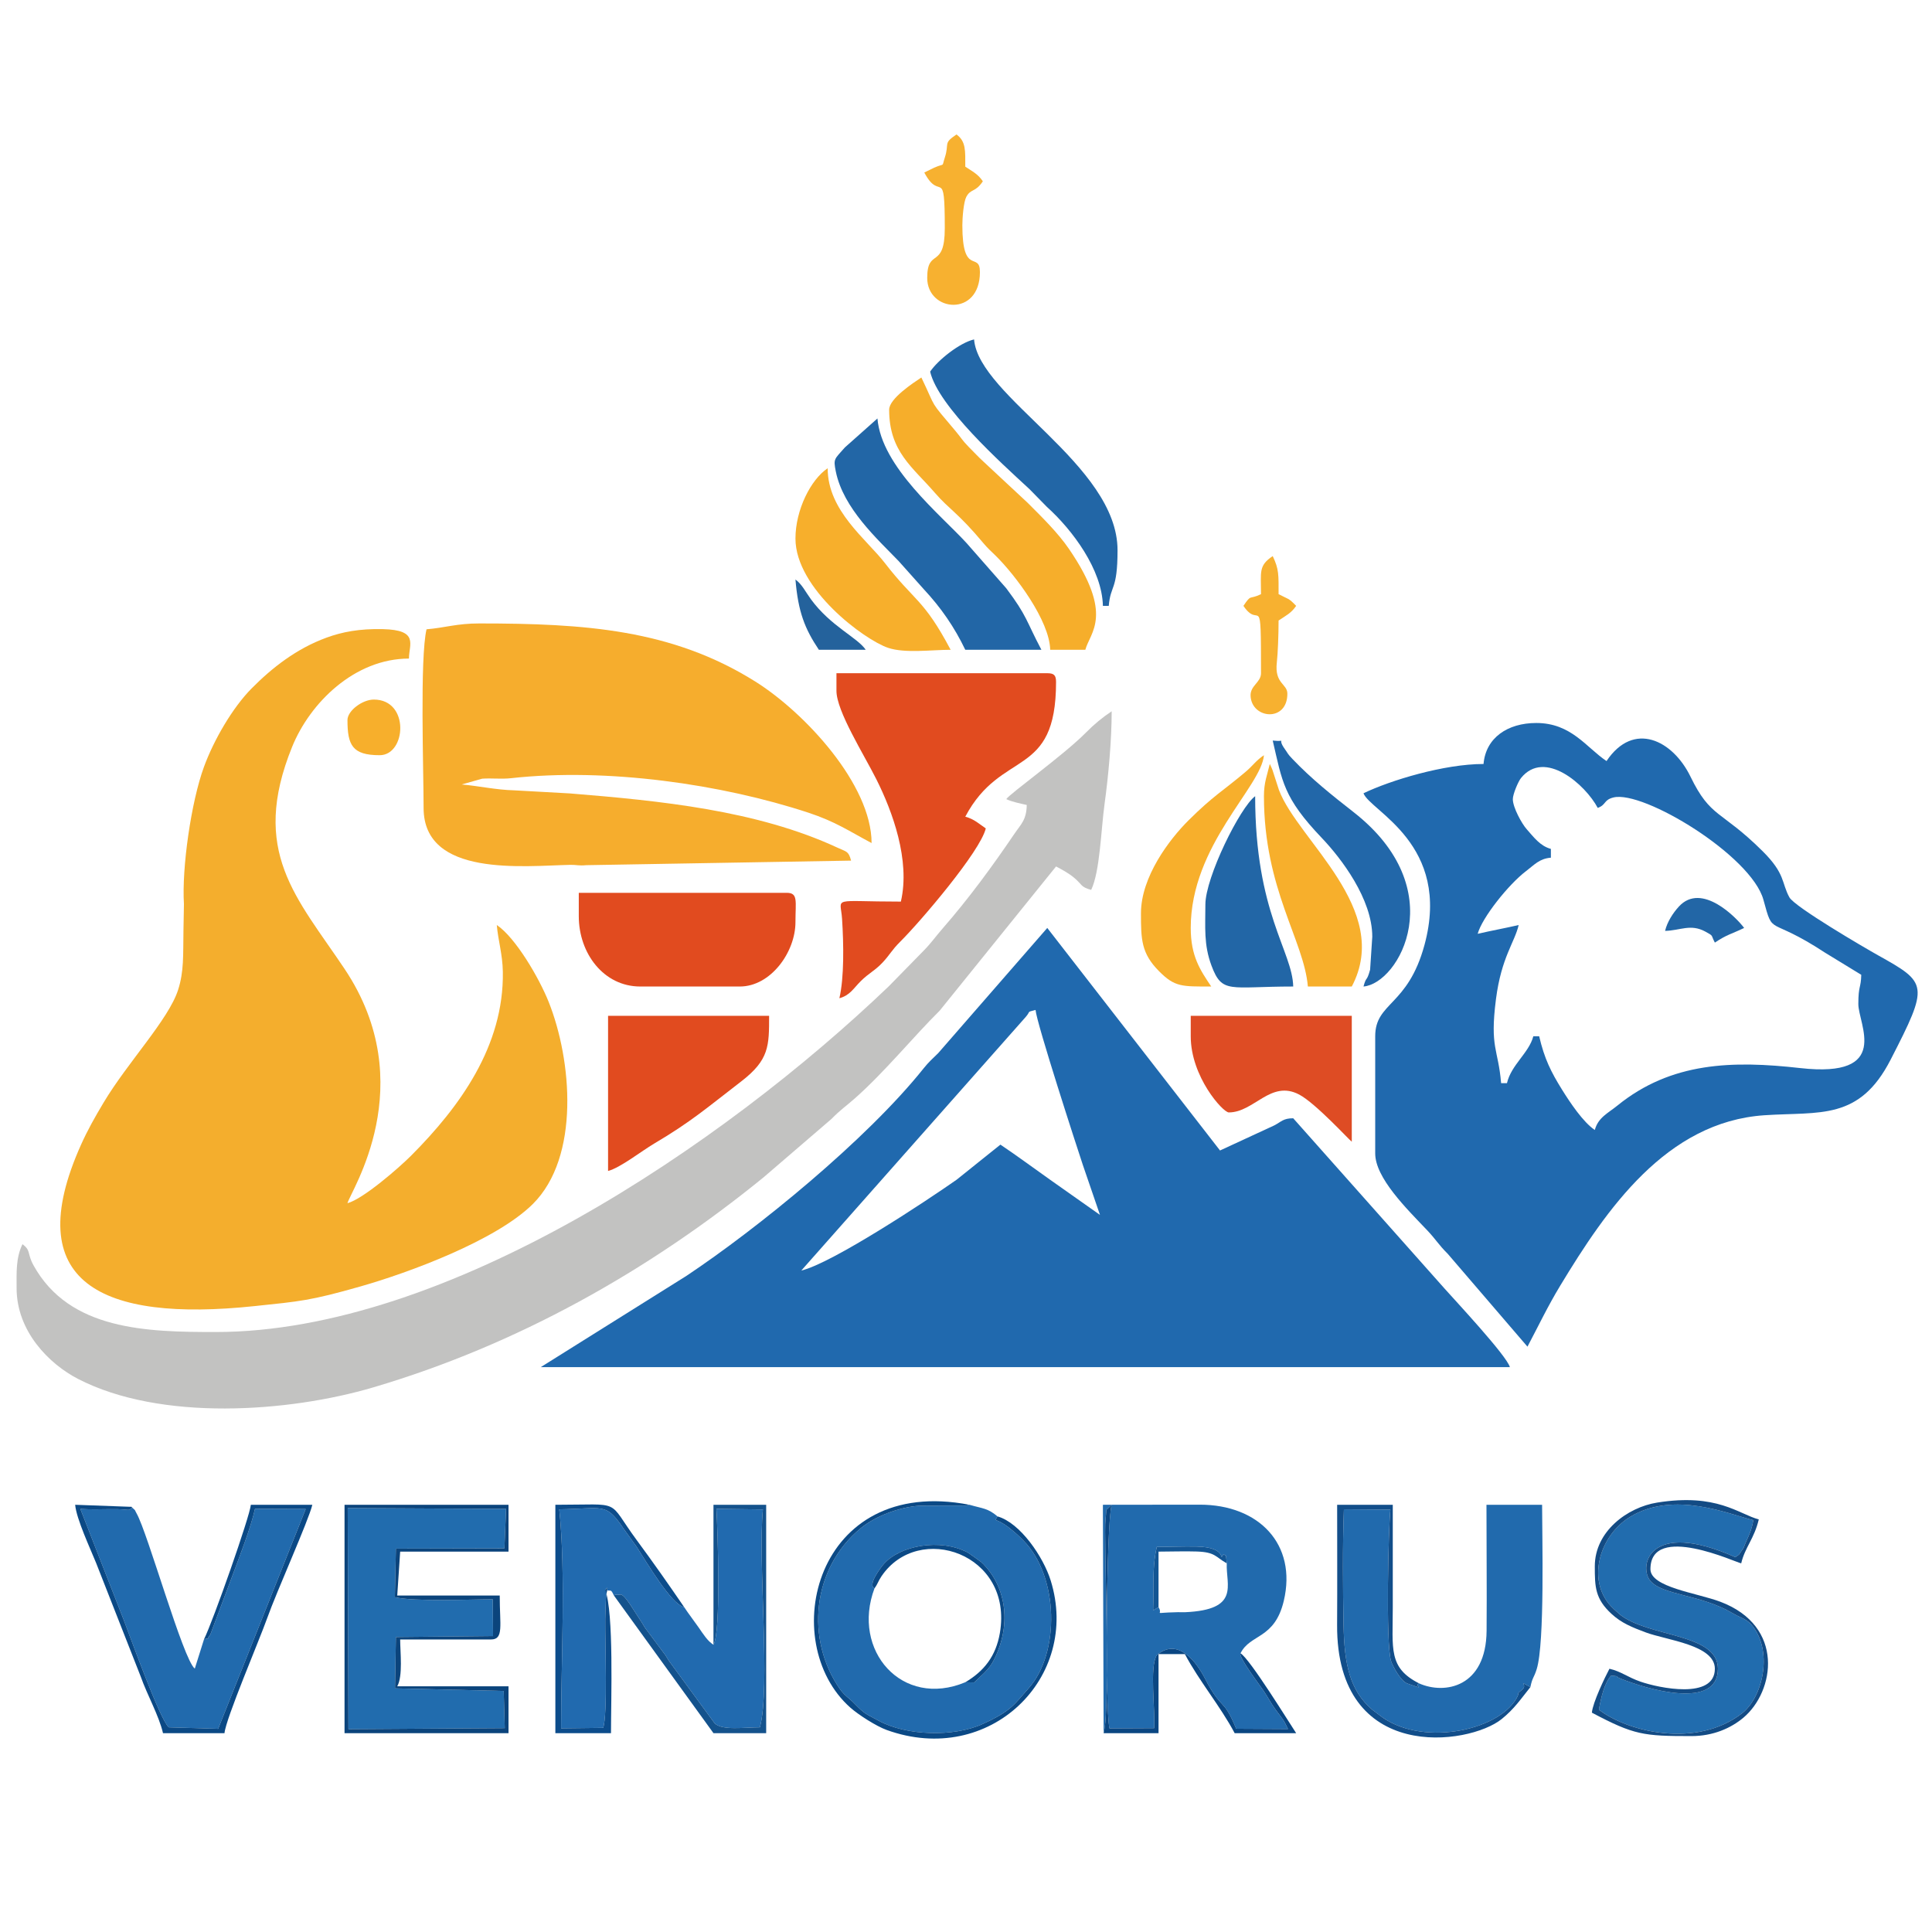 <?xml version="1.0" encoding="UTF-8"?>
<!DOCTYPE svg PUBLIC "-//W3C//DTD SVG 1.1//EN" "http://www.w3.org/Graphics/SVG/1.1/DTD/svg11.dtd">
<!-- Creator: CorelDRAW -->
<svg xmlns="http://www.w3.org/2000/svg" xml:space="preserve" width="210mm" height="210mm" version="1.1" style="shape-rendering:geometricPrecision; text-rendering:geometricPrecision; image-rendering:optimizeQuality; fill-rule:evenodd; clip-rule:evenodd"
viewBox="0 0 21000 21000"
 xmlns:xlink="http://www.w3.org/1999/xlink"
 xmlns:xodm="http://www.corel.com/coreldraw/odm/2003">
 <defs>
  <style type="text/css">
   <![CDATA[
    .fil20 {fill:#0A4682}
    .fil15 {fill:#0B447C}
    .fil16 {fill:#0B4985}
    .fil18 {fill:#0C4C8B}
    .fil17 {fill:#124E8A}
    .fil14 {fill:#134B84}
    .fil22 {fill:#135593}
    .fil19 {fill:#14528C}
    .fil0 {fill:#2069AE}
    .fil5 {fill:#216AAD}
    .fil6 {fill:#216AAF}
    .fil7 {fill:#216CAE}
    .fil9 {fill:#2266A6}
    .fil12 {fill:#2267A9}
    .fil21 {fill:#24629C}
    .fil2 {fill:#C2C2C1}
    .fil10 {fill:#DE4C24}
    .fil4 {fill:#E14B1F}
    .fil1 {fill:#F4AE2D}
    .fil3 {fill:#F6AD2D}
    .fil8 {fill:#F6AE2B}
    .fil11 {fill:#F7AF2C}
    .fil13 {fill:#F7B130}
   ]]>
  </style>
 </defs>
 <g id="Слой_x0020_1">
  <g id="_1690314451456">
   <path class="fil0" d="M8709.92 13810.16l2435.58 -2752.13c65.98,-74.06 4.67,-52.14 110.52,-80.41 12.14,146 452.74,1501.05 513.29,1682.73l186.9 545.09 -541.26 -381.69c-180.47,-127.28 -358.08,-259.75 -540.85,-382.14l-477.13 382.18c-316.74,222.46 -1353.74,908.71 -1687.05,986.37zm-2832.54 1050.27l10534.52 0c-32.86,-123 -592.2,-721.55 -707.83,-851.68l-1647.31 -1853.58c-109.99,0 -127.51,37.1 -208.03,78.42l-587.65 271.7 -1877.74 -2418.82 -1185.49 1360.62c-60.63,59.73 -104.27,97.5 -155.96,162.31 -623.62,781.73 -1810.31,1745.31 -2579.55,2258.05l-1584.96 992.98z"/>
   <path class="fil1" d="M3776.84 13078.16zm0 0zm0 0c28.34,-121.64 811.76,-1286.41 -31.43,-2546.51 -519.76,-776.73 -1032.04,-1275.85 -569.68,-2414.83 193.37,-476.31 677.68,-958.37 1269.46,-958.37 0,-154.27 112.66,-311.32 -285.04,-320.08 -253.77,-5.6 -440.26,30.22 -610.88,92.51 -325.95,118.97 -592.08,327.07 -815.37,553.14 -205.36,207.88 -408.01,554.72 -516.94,851.61 -139.76,380.86 -242.16,1101.77 -217.69,1491.65l-5.22 289c-4.29,269.82 6.16,442.32 -58.27,643.39 -103.41,322.49 -547.65,786.16 -810.59,1226.31 -92.4,154.65 -171.83,294.74 -244.19,456.01 -674.48,1502.93 223.21,1929.2 1882.48,1755.16 504.01,-52.89 608.14,-58.68 1154.47,-214.08 523.94,-149 1473.58,-498.86 1873.28,-895.58 516.37,-512.55 424.65,-1564.66 172.84,-2196.55 -103.68,-260.13 -359.86,-699.56 -564.08,-836.31 13.91,167.35 62.62,316.66 65.67,508.71 12.85,805.6 -467.93,1467.22 -996.6,1997.66 -130.51,130.92 -521.22,471.49 -692.22,517.16z"/>
   <path class="fil0" d="M16443.74 8686.12c0,-53.34 58.34,-191.45 88.93,-229.3 257.38,-318.43 700.16,71.83 834.02,324.78 94.91,-34.36 61.72,-86.12 170.55,-113.41 324.29,-81.38 1499.77,632.53 1630.66,1112.9 111.23,408.15 43.91,163.96 668.09,573.13l395.08 241.48c-3.31,147.58 -31.84,113.49 -31.84,318.24 0,218.44 365.64,807.82 -631.9,695.54 -731.69,-82.33 -1400.91,-68.49 -1987.96,408.3 -102.09,82.92 -208.17,128.67 -244.52,264.71 -126.87,-84.95 -268.66,-297.56 -356.66,-438.98 -119.01,-191.29 -191.07,-334.89 -248.02,-579.45l-63.67 0c-48.83,182.95 -239.87,309.29 -286.44,509.2l-63.64 0c-31.24,-375.19 -124.65,-380.57 -55.67,-914.95 58.41,-452.74 202.57,-614.49 246.63,-803.68 -141,32.85 -300.31,61.65 -445.56,95.48 46.2,-172.99 333.65,-536.11 526.86,-682.53 89.28,-67.66 143.15,-134.49 268.77,-144.94l0 -95.48c-117.13,-31.28 -186.89,-128.49 -263.17,-214.23 -52.7,-59.24 -150.54,-236.03 -150.54,-326.81zm-318.28 -381.92c-429.43,0 -1011.48,177.47 -1304.87,318.24 69.77,192.73 960.99,551.6 662.72,1649.39 -181.49,668.05 -535.44,620.2 -535.44,992.23l0 1273.03c0,265.84 341.36,600.73 564.91,835.48 92.66,97.28 126.71,160.44 222.61,254.79l867.47 1010.27c121.67,-229.94 220.05,-438.15 355.86,-662.56 501.79,-829.13 1152.48,-1781.71 2220.95,-1852.9 603.43,-40.22 1029.29,60.11 1370.12,-603.02 420.45,-818.01 403.83,-833.87 -137.58,-1136.43 -147.39,-82.36 -905.43,-525.4 -962.27,-629.04 -87.89,-160.13 -41.01,-253.69 -292.56,-503.14 -454.51,-450.75 -561.75,-354.67 -782.45,-808.83 -192.12,-395.38 -617.49,-610.28 -912.76,-169.35 -220.88,-147.88 -382.07,-413.75 -763.84,-413.75 -312.3,0 -549.26,161.75 -572.87,445.59z"/>
   <path class="fil2" d="M10937.78 8686.12c62.74,30.11 146.94,45.97 222.76,63.64 -3.65,164.16 -63.45,208.78 -133.52,312.04 -244.22,359.74 -494.61,701.77 -782.33,1031.77 -77.85,89.24 -124.2,158.15 -205.39,240.17l-377.82 386.05c-1810.05,1732.65 -4806.03,3758.72 -7316.83,3758.72 -747.25,0 -1589.8,-17.85 -1980.33,-724.89 -71.57,-129.5 -25.41,-160.43 -120.21,-229.9 -72.36,150.81 -63.64,303.62 -63.64,477.4 0,471.27 354.4,825.37 667.86,987.12 897.89,463.33 2290.08,363.49 3211.3,91.3 1558.49,-460.48 2987.9,-1262.69 4241.08,-2283.3l735.83 -632.68c101.76,-103.23 151.23,-132.96 253.96,-223.44 322.26,-283.81 639.86,-674.37 923.37,-954.42l1264.95 -1567.59c69.01,36.5 134.27,71.24 195.99,122.29 88.19,73 69.24,101.19 185.92,132.31 95.67,-199.38 106.38,-651.02 145.7,-936.37 42.1,-305.53 77.1,-691.7 77.1,-1005.01 -102.21,68.41 -188.59,139.04 -278.77,230.46 -243.06,246.33 -824.69,661.14 -866.98,724.33z"/>
   <path class="fil3" d="M4636.15 6840.18c-73.15,313.99 -31.84,1533.72 -31.84,1941.42 0,757.33 1090.27,629.49 1596.27,618.92 66.5,-1.39 85.82,11.54 171.68,3.57l2878.7 -49.62c-28.05,-105.1 -48.01,-94.27 -146.42,-140.02 -877.05,-407.59 -1930.75,-510.66 -2910.57,-590.32l-603.02 -33.49c-200.74,-5 -392.67,-48.68 -572.88,-63.68l223.32 -63.11c102.93,-6.99 208.93,6.35 313.06,-5.19 1044.36,-115.66 2290.78,65.07 3231.25,374.44 297.9,98 446.87,202.8 688.05,330.42 0,-633.14 -723.27,-1417.12 -1266.41,-1757.08 -903.78,-565.7 -1850.16,-629.9 -2998.31,-629.9 -243.89,0 -372.37,46.95 -572.88,63.64z"/>
   <path class="fil4" d="M9091.84 7508.53c0,221.14 297.97,690.61 435.33,965.02 171.79,343.08 369.77,876.15 264.86,1326.48 -770.07,0 -655.2,-59.02 -639.18,187.99 17.96,276.55 23.34,636.78 -29.17,862.28 114.08,-30.45 153.21,-106.64 230.16,-183.59 91.5,-91.49 155.59,-114.65 240.28,-205.24 79.35,-84.88 99.2,-134.76 189.49,-224.26 219.34,-217.54 873.52,-984.49 931.37,-1232.85 -73.86,-49.47 -125.4,-101.27 -222.79,-127.28 393.08,-742.82 986.63,-403.68 986.63,-1464.03 0,-73.34 -22.14,-95.48 -95.48,-95.48l-2291.5 0 0 190.96z"/>
   <path class="fil5" d="M12592.73 17470.36c-76.95,30.56 -55.94,89.27 -56.24,-122.47 -0.3,-187.99 -2.59,-365.3 37.26,-533.82 146.97,-0.38 282.79,-6.43 431.08,-3.91 350.87,6.05 239.04,174.87 291.85,86.19 3.99,-6.69 15.26,9.36 30,13.27l7.67 83.15c-10.38,237.84 149.94,505.33 -455.9,531.42 -32.02,1.39 -61.53,-0.91 -71.8,-0.68 -7.25,0.15 -16.23,0.68 -23.53,0.83 -270.91,5.71 -133.55,31.76 -190.39,-53.98zm-596.82 1368.36c81.04,-293.96 -1.92,-2148.1 20.6,-2324.92 18.3,-143.56 -15.08,-70.41 65.89,-157.39 -56.53,229.71 -72.77,2197.67 -22.89,2430.32l485.63 -2.33c13.38,-204.79 -52.81,-662.23 28.42,-793.72 233.28,-200.43 435.52,83.38 521.6,249.94 190.39,368.35 195.47,195.77 341.62,550.06l563.29 3.08c-52.06,-113.18 -60.22,-108.34 -133.56,-208.7 -51.5,-70.48 -84.84,-137.81 -136.79,-214.27 -27.93,-41.04 -272.83,-365.49 -245.84,-399.69 104.8,-214.12 371.13,-149.76 470.67,-571.49 144.46,-612.04 -268.89,-1045.12 -915.1,-1044.48 -350.45,0.34 -700.94,1.13 -1051.4,1.13l7.86 2482.46z"/>
   <path class="fil6" d="M6577.73 17279.21c68.37,28.49 54.39,-22.67 95.48,63.68 7.06,-6.09 22.85,-16.5 27.06,-7.03l49.24 -4.25c52.89,15.11 139.5,175.92 219.91,293.54 3.61,5.27 8.27,13.54 11.76,18.87 3.54,5.3 7.9,13.8 11.39,19.1 45.49,69.28 -2.85,4.06 36.92,54.96l204.79 275.35c9.06,13.87 26.95,44.31 35.6,57.81l498.33 680.8c81.91,79.42 321.25,43.6 491.45,43.04 118.6,-439.13 -23.26,-1792.61 32.71,-2368.08l-505.44 -6.46c14.17,226.18 52.17,1341.75 -31.8,1476.84 -62.97,-37.44 -113.6,-118.97 -159.01,-184.49 -51.69,-74.62 -112.21,-152.05 -159.23,-223.7 -139.46,-27.55 -414.21,-498.07 -519.01,-659.44l-144.91 -201.15c-3.98,-5.83 -8.76,-13.98 -12.86,-19.77 -180.02,-255.8 -205.69,-190.77 -681.32,-182.99 73,688.8 19.1,1658.07 20.22,2380.44l457.14 -5.34c50.22,-143.26 19.88,-921.37 22.67,-1183.68 0.71,-66.31 4.13,-130.81 6.12,-197.16 3.09,-104.95 37.97,-176.67 -7.21,-120.89z"/>
   <path class="fil5" d="M10492.19 18285.39c-687.49,287 -1240.9,-345.79 -986.6,-1021.4 -78.94,-32.37 66.05,-224.15 102.02,-264.94 177.01,-200.73 609.27,-280.76 908.86,-125.21 13.08,6.76 146.79,103.18 148.37,104.69 256.4,237.83 345.57,653.47 139.61,1061.85 -57.33,113.67 -131.53,163.25 -216,247.34l-96.26 -2.33zm350.11 -1802.94c-108.03,-91.16 -158.59,-83.38 -304.59,-126.19 -7.97,4.21 -21.24,-1.66 -25.79,8.15l-518.33 2.22c-223.7,15.79 -480.22,113.45 -642.04,247.65 -526.64,436.68 -597.09,1206 -223.21,1743.73 51.87,74.62 96.08,94.24 157.99,157.81 118.11,121.26 121.23,109.16 262.72,186.82 302.75,166.15 818.79,179.34 1131.31,36.91 315.31,-143.7 341.77,-210.73 501.61,-390.14 340.41,-382.03 326.99,-1214.13 -57.4,-1604.21 -49.02,-49.73 -87.81,-86.34 -153.3,-137.09 -160.73,-124.53 -167.54,-53.53 -128.97,-125.66z"/>
   <path class="fil5" d="M15425.12 18297.68c-66.69,24.85 95.06,80.14 -126.12,1.96 -75.82,-26.77 -162.01,-192.05 -178.52,-243.74 -60.85,-190.43 -28.08,-1465.98 -7.63,-1646.98l-505.21 -3.57c-15.07,404.81 -11.28,849.77 -3.76,1255.89 7.97,428.27 67.4,713.99 311.81,922.58l72.18 54.32c437.73,352.78 1284.49,184.26 1493.53,-173.82 49.06,-84.05 -11.13,-38.31 62.85,-97.55 71.57,-57.29 -66.91,-109.69 90.44,-29.06 22.6,-109.04 37.82,-96.68 68.53,-194.75 89.28,-285.08 58.75,-1450.76 58.75,-1786.7l-604.67 0c0,455.93 4.96,914.38 1.35,1369.9 -4.85,613.25 -454.35,695.68 -733.53,571.52z"/>
   <path class="fil7" d="M4303.29 16833.05l1179.58 -2.7 17.97 -429.02 -1721.26 -9.36 7.82 2403.22 1699.23 -11.02 -11.65 -404.17 -1181.35 -28.08 9.74 -557.91 1055.94 -10.9 -3.15 -399.29c-249.64,0.31 -846.54,27.41 -1064.18,-22.96l11.31 -527.81z"/>
   <path class="fil5" d="M2217.37 17818.59l-100.03 318.43c-126.07,-95.25 -513.1,-1479.97 -632.9,-1687.35 -37.63,-65.14 6.8,-9.13 -45.98,-61.57 -63.41,43 -1.88,13.15 -237.64,15.67 -117.77,1.28 -208.36,5 -327.49,-2.33l472.51 1209.39c71.5,185.13 396.28,1091.77 489.43,1164.4l536.03 16.16 951.49 -2389.05 -551.08 -2.1c-41.8,195.2 -174.75,537.43 -250.46,739.36l-234.3 625.43c-58.41,73.34 14.06,29.62 -69.58,53.56z"/>
   <path class="fil7" d="M17512.95 18212.54c-72.73,76.95 -111.34,240.46 -133.29,371.58 325.34,246.78 1062.75,418.3 1553.83,40.3 222.91,-171.53 335.64,-650.99 125.7,-937.69 -66.91,-91.39 -125.33,-92.59 -230.95,-154.57 -344.52,-202.2 -756.73,-191.94 -889.73,-348.92 -130.02,-153.44 -20.45,-677.3 924.01,-257.57 60.48,-46.95 20.41,-3 63.83,-63.41 42.02,-58.49 19.02,-29.85 51.19,-101.38 36.77,-81.65 64.13,-140.74 80,-237.35 -263.59,-64.31 -860.22,-325.34 -1338.37,-36.31 -342.14,206.86 -485.63,719.18 -179.98,1000.2 4.96,4.55 11.92,10.9 16.88,15.42l50.71 45.78c314.4,250.5 1064.33,202.91 1066.17,587.95 2.14,454.39 -769.25,225.95 -1061.51,107.77 -83.15,-33.64 23.08,-16.92 -98.49,-31.8z"/>
   <path class="fil4" d="M6291.14 9959.15c0,402.55 269.9,763.83 668.35,763.83l1082.08 0c335.3,0 604.71,-373.27 604.71,-700.15 0,-228.14 31.39,-318.28 -95.48,-318.28l-2259.66 0 0 254.6z"/>
   <path class="fil8" d="M9664.71 4453.2c0,455.89 255.35,623.81 496.98,903.36 160.25,185.36 245.99,210.51 530.85,551.27 42.74,51.12 78.26,81.94 125.97,128.67 221.85,217.31 589.64,710.83 596.67,1026.47l381.91 0c51.24,-191.86 315.2,-374.96 -177.27,-1095.79 -122.02,-178.63 -300.72,-352.9 -451.31,-503.48l-477.81 -445.18c-59.32,-54.89 -101.83,-100.75 -159.34,-158.9 -73.16,-73.98 -80.71,-97.92 -144.5,-173.78 -296.21,-352.33 -197.39,-218.7 -372.07,-582.72 -86.68,58.04 -350.08,229.19 -350.08,350.08z"/>
   <path class="fil4" d="M6609.38 12728.05c135.06,-36.05 362.63,-216.07 499.08,-296.59 405.45,-239.22 578.48,-392.67 947.09,-676.06 305.87,-235.16 304.29,-385.53 304.29,-714.14l-1750.46 0 0 1686.79z"/>
   <path class="fil9" d="M10492.19 7062.97l827.51 0c-166.9,-315.42 -153.03,-363.95 -381.92,-668.39l-431.54 -491.42c-282.49,-309.06 -924.75,-824.95 -968.85,-1354.49l-353.95 314.82c-113.07,129.73 -127.16,118.98 -98.75,260.32 80.9,402.36 453.98,736.69 684.11,975.76l270.24 302.64c191.25,205.21 335.26,415.04 453.15,660.76z"/>
   <path class="fil10" d="M12942.84 11264.06c0,439.88 350.19,827.47 413.72,827.47 276.07,0 455.07,-357.82 765.34,-194 178.59,94.31 542.28,492.77 571.37,512.28l0 -1368.55 -1750.43 0 0 222.8z"/>
   <path class="fil9" d="M10110.27 4039.48c88.6,380.15 780.07,999.97 1062.3,1261.04 4.81,4.43 11.84,10.67 16.58,15.22l189.08 192.84c280.23,252.53 601.03,683.39 609.82,1077l63.64 0c19.21,-230.84 95.48,-162.77 95.48,-604.72 0,-931.52 -1507.74,-1669.49 -1559.5,-2291.5 -155.55,36.24 -392.82,223.85 -477.4,350.12z"/>
   <path class="fil11" d="M8646.28 5853.54c0,546.68 748.99,1101.89 1007.64,1188.38 183.29,61.31 470.11,21.05 679.15,21.05 -293.43,-554.57 -391.92,-524.76 -713.62,-941.37 -202.83,-262.68 -623.09,-568.81 -623.09,-1031.85 -184.91,123.78 -350.08,453.94 -350.08,763.79z"/>
   <path class="fil11" d="M13738.48 8654.28c0,1010.65 435.71,1567.7 477.4,2068.7l477.39 0c443.87,-838.86 -586.71,-1589.12 -791.69,-2136.29l-69.99 -216.48c-2.63,-6.88 -6.84,-16.43 -9.28,-22.52 -2.45,-6.05 -7.86,-17.1 -9.93,-21.91 -2.03,-4.81 -5.98,-14.85 -10.26,-21.58 -28.01,120.22 -63.64,199.08 -63.64,350.08z"/>
   <path class="fil9" d="M13101.96 9831.87c0,246.22 -19.54,434.88 66.8,665.2 116.23,310.12 195.13,225.91 888,225.91 -8.57,-384.28 -413.76,-802.25 -413.76,-2068.7 -163.97,120.14 -541.04,883.03 -541.04,1177.59z"/>
   <path class="fil12" d="M14916.07 10181.95l-23.57 358.35c-38.68,140.25 -39.96,63.03 -71.91,182.68 387.14,-32.21 964.98,-1057.33 -108.79,-1896.27 -236.1,-184.5 -456.57,-360.08 -663.8,-577.39 -57.29,-60.07 -46.16,-56.87 -82.96,-108.03 -96.12,-133.6 39.77,-73 -131.08,-91.72 104.46,448.37 114.72,619.45 533.07,1058.27 211.59,221.94 549.04,663.66 549.04,1074.11z"/>
   <path class="fil11" d="M12401.77 9927.35c0,285.05 3.27,434.96 197.31,630.16 170.74,171.83 246.41,165.47 566.52,165.47 -118.48,-176.93 -222.76,-327.67 -222.76,-636.51 0,-901.72 766.77,-1530.98 795.64,-1877.75 -88.56,59.32 -117.09,111.16 -200.36,181.56 -246.33,208.37 -347.52,256.41 -619.26,526.49 -208.77,207.54 -517.09,613.85 -517.09,1010.58z"/>
   <path class="fil13" d="M10046.63 1875.26c175.28,331.24 222.8,-90.71 222.8,604.71 0,456.5 -190.96,207.95 -190.96,541.04 0,371.28 572.87,429.05 572.87,-63.64 0,-230.21 -190.96,53.38 -190.96,-509.24 0,-82.92 14.06,-253.51 42.56,-307.49 49.32,-93.41 96.27,-44.5 180.2,-169.9 -53.15,-79.36 -112.95,-106.91 -190.95,-159.12 0,-174.69 7.97,-274.3 -95.48,-350.08 -150.25,100.63 -74.24,91.42 -127.81,254.07 -35.64,108.26 8.42,53 -115.4,107.4l-106.87 52.25z"/>
   <path class="fil14" d="M17512.95 18212.54c121.57,14.88 15.34,-1.84 98.49,31.8 292.26,118.18 1063.65,346.62 1061.51,-107.77 -1.84,-385.04 -751.77,-337.45 -1066.17,-587.95l-50.71 -45.78c-4.96,-4.52 -11.92,-10.87 -16.88,-15.42 -305.65,-281.02 -162.16,-793.34 179.98,-1000.2 478.15,-289.03 1074.78,-28 1338.37,36.31 -15.87,96.61 -43.23,155.7 -80,237.35 -32.17,71.53 -9.17,42.89 -51.19,101.38 -43.42,60.41 -3.35,16.46 -63.83,63.41 -944.46,-419.73 -1054.03,104.13 -924.01,257.57 133,156.98 545.21,146.72 889.73,348.92 105.62,61.98 164.04,63.18 230.95,154.57 209.94,286.7 97.21,766.16 -125.7,937.69 -491.08,378 -1228.49,206.48 -1553.83,-40.3 21.95,-131.12 60.56,-294.63 133.29,-371.58zm-178.1 -1187.93c0,223.21 2.52,352.79 182.2,518 107.32,98.67 220.09,144.61 371.73,201.14 229.64,85.59 750.94,135.44 750.94,394.77 0,339.11 -610.54,208.89 -808.57,140.25 -142.31,-49.39 -207.91,-110.1 -337.14,-140.25 -47.48,89.69 -181.79,367 -190.96,477.4 459.92,243.4 559.08,254.64 1082.07,254.64 236.67,0 429.47,-86.39 564.38,-199.5 340.76,-285.72 452.93,-995.08 -250.01,-1260.62 -254.41,-96.08 -759.93,-157.32 -759.93,-353.99 0,-510.85 941.71,-67.4 986.6,-63.68 40.33,-173.02 142.46,-269.18 190.96,-477.39 -220.47,-58.87 -453.68,-287.34 -1105.65,-182.77 -321.05,51.54 -676.62,311.63 -676.62,692z"/>
   <path class="fil15" d="M4291.98 17360.86c217.64,50.37 814.54,23.27 1064.18,22.96l3.15 399.29 -1055.94 10.9 -9.74 557.91 1181.35 28.08 11.65 404.17 -1699.23 11.02 -7.82 -2403.22 1721.26 9.36 -17.97 429.02 -1179.58 2.7 -11.31 527.81zm-546.98 1477.86l1782.3 0 0 -509.24 -1209.42 0c63,-112.05 31.84,-372.25 31.84,-509.2l986.63 0c141.37,0 95.48,-148.55 95.48,-477.39l-1113.95 0 31.84 -477.4 1177.58 0 0 -509.23 -1782.3 0 0 2482.46z"/>
   <path class="fil16" d="M2217.37 17818.59c83.64,-23.94 11.17,19.78 69.58,-53.56l234.3 -625.43c75.71,-201.93 208.66,-544.16 250.46,-739.36l551.08 2.1 -951.49 2389.05 -536.03 -16.16c-93.15,-72.63 -417.93,-979.27 -489.43,-1164.4l-472.51 -1209.39c119.13,7.33 209.72,3.61 327.49,2.33 235.76,-2.52 174.23,27.33 237.64,-15.67 -4.92,-4.51 -14.69,-15.49 -17.51,-9.7l-603.97 -22.14c12.75,153.22 167.17,482.24 227.43,631.93l484.57 1234.05c71.87,204.04 197.91,423.79 242.8,616.48l668.35 0c12.86,-154.5 381.09,-1015.39 465.29,-1253.34 99.84,-282.15 450.33,-1061.02 489.5,-1229.12l-668.35 0c-10.38,124.76 -409.51,1260.77 -509.2,1462.33z"/>
   <path class="fil13" d="M13706.64 6458.26c-134.35,64.47 -101.94,-5.56 -190.96,127.32 181.86,271.51 190.96,-205.32 190.96,731.99 0,100.41 -118.56,134.31 -113.41,246.71 11.5,250.76 399.85,288.95 399.85,-23.91 0,-109.73 -141,-106.76 -114.5,-339.14 11.12,-97.55 19.02,-302.04 19.02,-456.53 78,-52.22 137.8,-79.77 190.96,-159.12 -84.51,-89.13 -82.25,-69.81 -190.96,-127.32 0,-209.23 5.15,-270.35 -63.64,-413.76 -155.78,104.35 -127.32,169.72 -127.32,413.76z"/>
   <path class="fil17" d="M16634.69 18337.71c-157.35,-80.63 -18.87,-28.23 -90.44,29.06 -73.98,59.24 -13.79,13.5 -62.85,97.55 -209.04,358.08 -1055.8,526.6 -1493.53,173.82l-72.18 -54.32c-244.41,-208.59 -303.84,-494.31 -311.81,-922.58 -7.52,-406.12 -11.31,-851.08 3.76,-1255.89l505.21 3.57c-20.45,181 -53.22,1456.55 7.63,1646.98 16.51,51.69 102.7,216.97 178.52,243.74 221.18,78.18 59.43,22.89 126.12,-1.96 -336.06,-169.64 -286.33,-375.11 -286.29,-827.51 0.04,-371.28 0,-742.6 0,-1113.91l-604.68 0c0,434.95 2.18,870.44 -0.45,1305.32 -9.02,1509.51 1432.38,1311.07 1788.66,1023.92 138.55,-111.68 207.23,-217.16 312.33,-347.79z"/>
   <path class="fil18" d="M6577.73 17279.21c45.18,-55.78 10.3,15.94 7.21,120.89 -1.99,66.35 -5.41,130.85 -6.12,197.16 -2.79,262.31 27.55,1040.42 -22.67,1183.68l-457.14 5.34c-1.12,-722.37 52.78,-1691.64 -20.22,-2380.44 475.63,-7.78 501.3,-72.81 681.32,182.99 4.1,5.79 8.88,13.94 12.86,19.77l144.91 201.15c104.8,161.37 379.55,631.89 519.01,659.44 -166.19,-243.06 -336.58,-486.04 -514.05,-726.2 -336.51,-455.33 -136.86,-386.73 -886.34,-386.73l0 2482.46 604.72 0c0,-363.2 32.32,-1311.41 -63.49,-1559.51z"/>
   <path class="fil16" d="M10842.3 16482.45c-38.57,72.13 -31.76,1.13 128.97,125.66 65.49,50.75 104.28,87.36 153.3,137.09 384.39,390.08 397.81,1222.18 57.4,1604.21 -159.84,179.41 -186.3,246.44 -501.61,390.14 -312.52,142.43 -828.56,129.24 -1131.31,-36.91 -141.49,-77.66 -144.61,-65.56 -262.72,-186.82 -61.91,-63.57 -106.12,-83.19 -157.99,-157.81 -373.88,-537.73 -303.43,-1307.05 223.21,-1743.73 161.82,-134.2 418.34,-231.86 642.04,-247.65l518.33 -2.22c4.55,-9.81 17.82,-3.94 25.79,-8.15 -1684.87,-325.5 -2097.54,1492.74 -1295.21,2204.48 89.91,79.76 283.24,202.61 393.83,242.72 1120.45,406.57 2113.59,-569.08 1784.03,-1624.92 -79.5,-254.67 -329.81,-625.53 -578.06,-696.09z"/>
   <path class="fil19" d="M7755.13 17877.38c83.97,-135.09 45.97,-1250.66 31.8,-1476.84l505.44 6.46c-55.97,575.47 85.89,1928.95 -32.71,2368.08 -170.2,0.56 -409.54,36.38 -491.45,-43.04l-498.33 -680.8c-8.65,-13.5 -26.54,-43.94 -35.6,-57.81l-204.79 -275.35c-39.77,-50.9 8.57,14.32 -36.92,-54.96 -3.49,-5.3 -7.85,-13.8 -11.39,-19.1 -3.49,-5.33 -8.15,-13.6 -11.76,-18.87 -80.41,-117.62 -167.02,-278.43 -219.91,-293.54l-49.24 4.25c-4.21,-9.47 -20,0.94 -27.06,7.03l1081.92 1495.83 572.87 0 0 -2482.46 -572.87 0 0 1521.12z"/>
   <path class="fil11" d="M3776.84 7826.81c0,273.54 53.45,381.91 350.08,381.91 288.88,0 329.51,-604.71 -63.64,-604.71 -124.28,0 -286.44,121.45 -286.44,222.8z"/>
   <path class="fil20" d="M11995.91 18838.72l596.82 0 0 -859.32 286.44 0c154.79,292.53 387.74,569.57 541.03,859.32l668.36 0c-66.73,-99.65 -507.36,-815.67 -604.68,-867.62 -26.99,34.2 217.91,358.65 245.84,399.69 51.95,76.46 85.29,143.79 136.79,214.27 73.34,100.36 81.5,95.52 133.56,208.7l-563.29 -3.08c-146.15,-354.29 -151.23,-181.71 -341.62,-550.06 -86.08,-166.56 -288.32,-450.37 -521.6,-249.94 -81.23,131.49 -15.04,588.93 -28.42,793.72l-485.63 2.33c-49.88,-232.65 -33.64,-2200.61 22.89,-2430.32 -80.97,86.98 -47.59,13.83 -65.89,157.39 -22.52,176.82 60.44,2030.96 -20.6,2324.92z"/>
   <path class="fil9" d="M18098.68 10118.31c164.99,-3.69 277.34,-79.81 437.82,7.74 93.86,51.2 57.25,32.67 103.22,119.54 132.81,-88.9 176.79,-91.23 318.28,-159.12 -78.15,-106.64 -460.82,-504.05 -709.52,-232.53 -63.15,68.9 -127.17,167.2 -149.8,264.37z"/>
   <path class="fil21" d="M8900.88 7062.97l509.23 0c-89.05,-132.99 -381.84,-256.36 -596.03,-549.72 -60.1,-82.36 -95.48,-161.11 -167.8,-214.11 29.24,351.62 101.19,534.76 254.6,763.83z"/>
   <path class="fil16" d="M9505.59 17263.99c38.12,-51.58 36.99,-73.34 75.9,-130.89 403.15,-596.26 1435.16,-247.68 1286.6,617.42 -43,250.39 -171.64,414.47 -375.9,534.87l96.26 2.33c84.47,-84.09 158.67,-133.67 216,-247.34 205.96,-408.38 116.79,-824.02 -139.61,-1061.85 -1.58,-1.51 -135.29,-97.93 -148.37,-104.69 -299.59,-155.55 -731.85,-75.52 -908.86,125.21 -35.97,40.79 -180.96,232.57 -102.02,264.94z"/>
   <path class="fil22" d="M12592.73 17470.36l0 -604.87c134.91,0 281.85,-5.82 415.03,-1.28 204.64,7 201.94,58.76 326.59,128.56l-7.67 -83.15c-14.74,-3.91 -26.01,-19.96 -30,-13.27 -52.81,88.68 59.02,-80.14 -291.85,-86.19 -148.29,-2.52 -284.11,3.53 -431.08,3.91 -39.85,168.52 -37.56,345.83 -37.26,533.82 0.3,211.74 -20.71,153.03 56.24,122.47z"/>
  </g>
 </g>
</svg>

